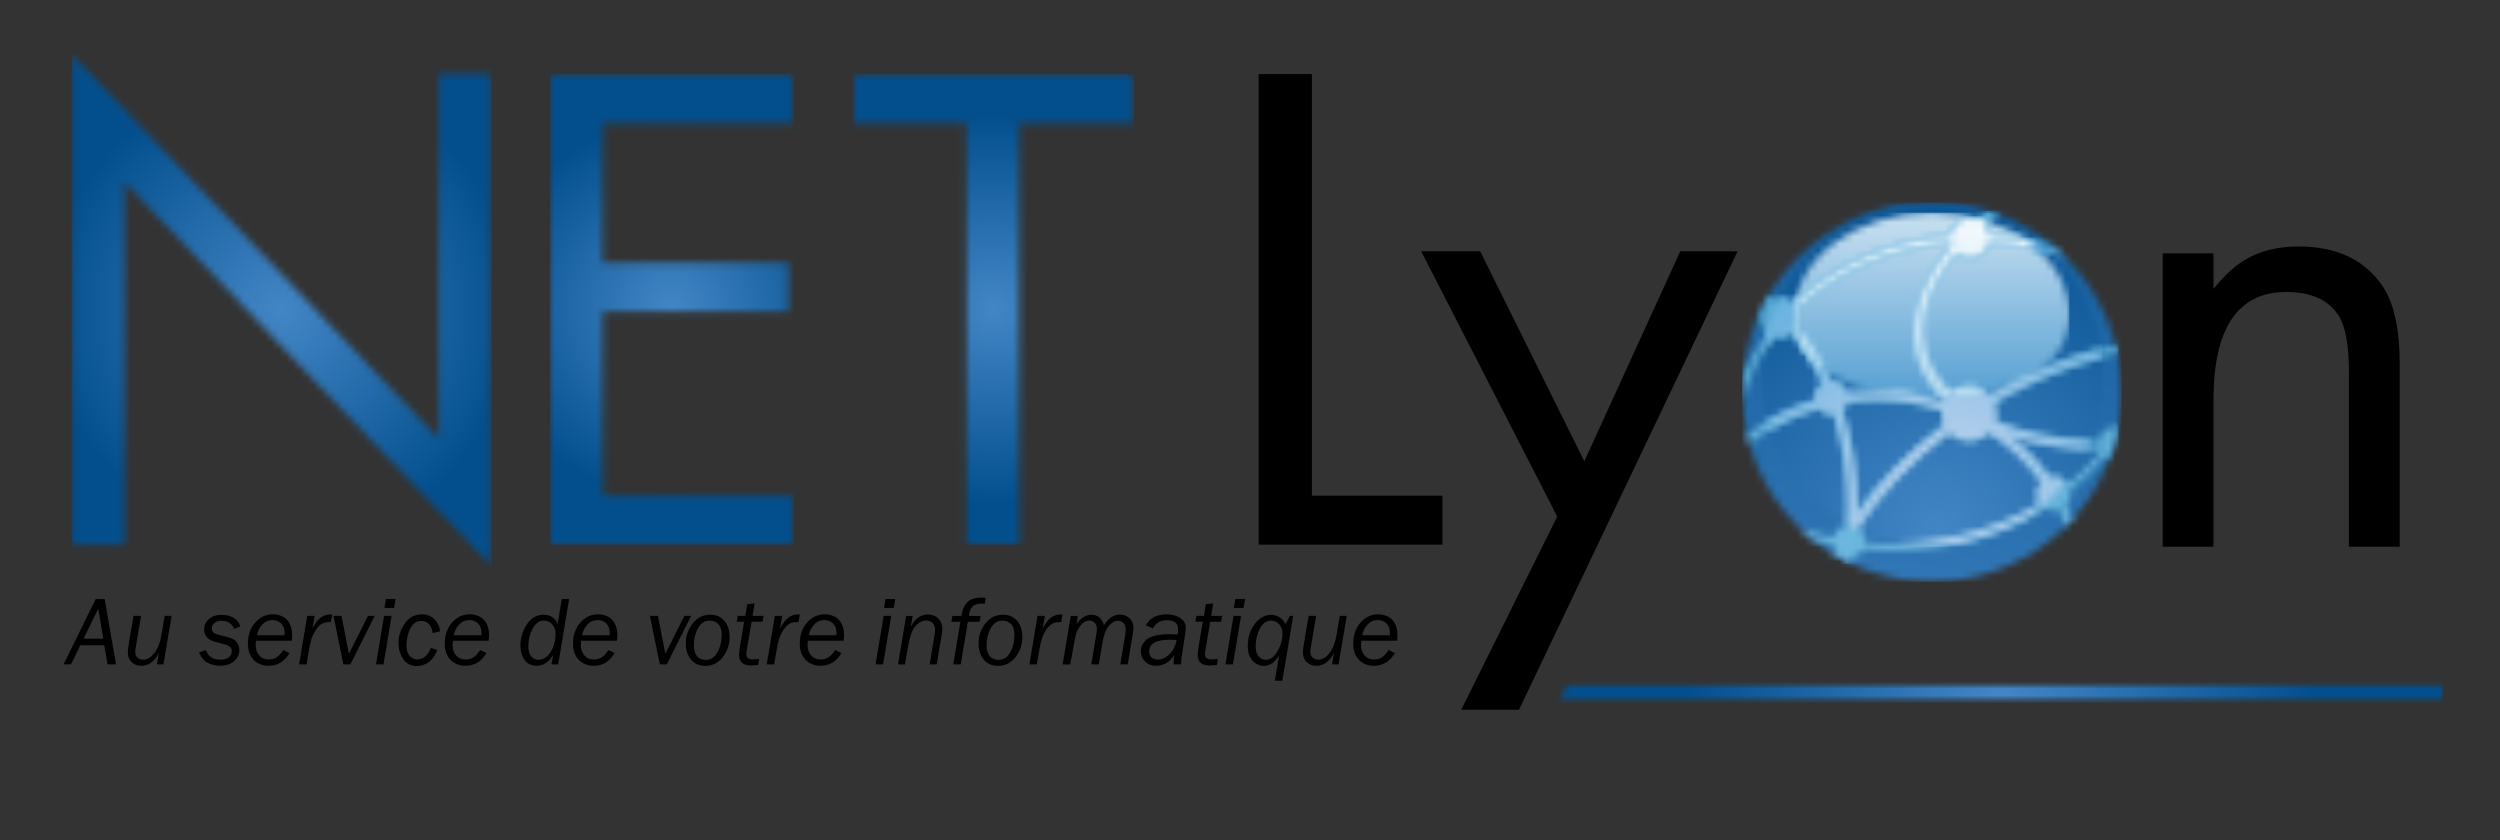 <svg xmlns="http://www.w3.org/2000/svg" width="354" height="119" viewBox="0 0 354 119" fill="none"><rect x="0" y="0" width="354" height="119" fill="#333333" stroke="none"/><path d="M306.234 35.876H313.43V40.904C314.713 39.342 315.895 38.17 316.979 37.389C319.279 35.73 322.106 34.9 325.458 34.9C330.912 34.9 334.904 36.804 337.436 40.611C339.013 42.987 339.801 46.664 339.801 51.643V77.418H332.605V52.865C332.605 48.992 332.144 46.307 331.225 44.81C329.844 42.533 327.38 41.377 323.831 41.344C316.896 41.312 313.43 46.421 313.43 56.672V77.42H306.234V35.876Z" fill="black"></path><mask id="mask0_515_60" style="mask-type:luminance" maskUnits="userSpaceOnUse" x="10" y="7" width="60" height="74"><path d="M10.166 77.141H17.638V25.771L69.594 80.169V10.487H62.122V62.102L10.166 7.703V77.141Z" fill="white"></path></mask><g mask="url(#mask0_515_60)"><path d="M69.594 7.703H10.166V80.169H69.594V7.703Z" fill="url(#paint0_radial_515_60)"></path></g><mask id="mask1_515_60" style="mask-type:luminance" maskUnits="userSpaceOnUse" x="77" y="10" width="36" height="68"><path d="M77.878 10.487V77.141H112.401V70.206H85.349V44.13H111.667V37.198H85.349V17.422H112.401V10.487H77.878Z" fill="white"></path></mask><g mask="url(#mask1_515_60)"><path d="M112.401 10.487H77.878V77.141H112.401V10.487Z" fill="url(#paint1_radial_515_60)"></path></g><mask id="mask2_515_60" style="mask-type:luminance" maskUnits="userSpaceOnUse" x="120" y="10" width="41" height="68"><path d="M120.748 10.487V17.422H136.862V77.141H144.334V17.422H160.545V10.487H120.748Z" fill="white"></path></mask><g mask="url(#mask2_515_60)"><path d="M160.545 10.487H120.748V77.141H160.545V10.487Z" fill="url(#paint2_radial_515_60)"></path></g><mask id="mask3_515_60" style="mask-type:luminance" maskUnits="userSpaceOnUse" x="246" y="28" width="55" height="55"><path d="M246.701 55.516C246.701 70.352 258.726 82.378 273.56 82.378C288.397 82.378 300.423 70.353 300.423 55.516C300.423 40.681 288.397 28.654 273.56 28.654C258.727 28.654 246.701 40.681 246.701 55.516Z" fill="white"></path></mask><g mask="url(#mask3_515_60)"><path d="M300.424 28.654H246.701V82.378H300.424V28.654Z" fill="url(#paint3_radial_515_60)"></path></g><mask id="mask4_515_60" style="mask-type:luminance" maskUnits="userSpaceOnUse" x="249" y="28" width="49" height="50"><path d="M249.32 53.187C249.32 66.574 260.174 77.429 273.56 77.429C286.951 77.429 297.803 66.575 297.803 53.187C297.803 39.799 286.95 28.945 273.56 28.945C260.175 28.945 249.32 39.799 249.32 53.187Z" fill="white"></path></mask><g mask="url(#mask4_515_60)"><path d="M297.803 28.945H249.32V77.429H297.803V28.945Z" fill="url(#paint4_radial_515_60)"></path></g><mask id="mask5_515_60" style="mask-type:luminance" maskUnits="userSpaceOnUse" x="254" y="30" width="40" height="27"><path d="M254.106 44.543C254.106 52.513 262.819 56.169 273.56 56.169C284.304 56.169 293.017 52.513 293.017 44.543C293.017 36.574 284.304 30.112 273.56 30.112C262.819 30.112 254.106 36.574 254.106 44.543Z" fill="white"></path></mask><g mask="url(#mask5_515_60)"><path d="M293.017 30.112H254.106V56.169H293.017V30.112Z" fill="url(#paint5_linear_515_60)"></path></g><mask id="mask6_515_60" style="mask-type:luminance" maskUnits="userSpaceOnUse" x="246" y="29" width="54" height="51"><path d="M284.294 61.581C288.113 62.862 292.575 63.587 297.418 63.704L297.517 63.901C296.135 65.581 294.566 67.136 292.82 68.548C292.392 67.92 291.67 67.509 290.854 67.509C290.618 67.509 290.392 67.544 290.179 67.607C288.532 65.338 286.55 63.303 284.294 61.581ZM264.129 76.812L264.143 76.651C264.143 75.833 263.714 75.115 263.072 74.707C266.431 69.686 270.827 65.086 276.042 61.158C276.737 61.9 277.727 62.366 278.825 62.366C279.923 62.366 280.912 61.9 281.609 61.159C284.566 63.046 287.119 65.454 289.149 68.228C288.729 68.659 288.468 69.247 288.468 69.897C288.468 70.416 288.637 70.894 288.922 71.287C283.025 74.872 275.802 76.991 268.001 76.991C266.69 76.99 265.4 76.93 264.129 76.812ZM262.893 71.615C262.893 66.804 262.15 62.222 260.821 58.041C261.159 57.743 261.407 57.347 261.526 56.898C262.925 56.693 264.352 56.578 265.815 56.578C269.043 56.578 272.141 57.103 275.036 58.053C275.014 58.213 275 58.375 275 58.54C275 59.125 275.134 59.677 275.371 60.174C270.433 63.885 266.206 68.19 262.877 72.888C262.885 72.464 262.893 72.041 262.893 71.615ZM259.307 54.015C258.009 51.069 256.403 48.395 254.541 46.068C254.69 45.727 254.772 45.351 254.772 44.955C254.772 44.529 254.674 44.127 254.503 43.767C259.955 38.538 267.619 35.047 276.222 34.361C276.254 34.497 276.296 34.63 276.348 34.756C275.307 35.956 274.392 37.187 273.639 38.445C271.284 42.366 270.522 46.361 271.43 49.994C272.065 52.526 273.48 54.751 275.509 56.638C275.46 56.725 275.415 56.813 275.369 56.902C272.37 55.923 269.157 55.386 265.813 55.386C264.349 55.386 262.913 55.49 261.507 55.689C261.238 54.726 260.354 54.018 259.307 54.015ZM279.978 31.148C279.656 31.017 279.301 30.942 278.928 30.942C277.517 30.942 276.352 31.997 276.174 33.361C267.379 34.054 259.534 37.615 253.92 42.953C253.418 42.47 252.741 42.172 251.991 42.172C251.65 42.172 251.324 42.237 251.018 42.351C250.828 42.18 250.629 42.018 250.438 41.854C250.23 42.205 250.029 42.56 249.835 42.92L249.978 43.039C249.501 43.538 249.209 44.211 249.209 44.955C249.209 45.835 249.618 46.617 250.256 47.127C248.821 49.098 247.652 51.22 246.784 53.463C246.734 54.141 246.7 54.824 246.7 55.516C246.7 55.995 246.712 56.468 246.738 56.941C247.552 53.574 249.059 50.421 251.128 47.599C251.402 47.688 251.69 47.737 251.99 47.737C252.68 47.737 253.312 47.484 253.798 47.068C255.477 49.211 256.935 51.653 258.128 54.334C257.448 54.734 256.992 55.472 256.992 56.318C256.992 56.436 257.003 56.552 257.017 56.666C253.479 57.718 250.221 59.389 247.386 61.544C247.485 61.968 247.591 62.391 247.71 62.809C250.564 60.56 253.876 58.824 257.502 57.767C257.925 58.288 258.571 58.623 259.293 58.623C259.441 58.623 259.585 58.605 259.725 58.58C260.982 62.597 261.684 66.996 261.684 71.615C261.684 72.54 261.649 73.454 261.593 74.361C260.604 74.465 259.806 75.194 259.593 76.149C258.022 75.83 256.492 75.42 255.009 74.931C255.535 75.435 256.08 75.919 256.648 76.379C257.609 76.643 258.585 76.878 259.578 77.075C259.624 77.319 259.705 77.552 259.821 77.763C259.707 77.972 259.6 78.185 259.488 78.396C259.83 78.603 260.173 78.804 260.52 78.999C260.582 78.885 260.636 78.766 260.699 78.654C260.826 78.724 260.96 78.784 261.1 78.835C261.075 78.981 261.045 79.124 261.021 79.27C261.387 79.467 261.758 79.653 262.136 79.831C262.194 79.525 262.256 79.218 262.306 78.909C262.994 78.764 263.567 78.312 263.878 77.706C265.232 77.834 266.607 77.903 267.999 77.903C276.068 77.903 283.539 75.683 289.612 71.93C289.974 72.15 290.396 72.28 290.851 72.28C291.094 72.28 291.328 72.242 291.549 72.176C291.924 72.933 292.26 73.709 292.56 74.504C292.873 74.194 293.174 73.874 293.469 73.547C293.197 72.868 292.896 72.199 292.57 71.546C292.981 71.117 293.237 70.537 293.237 69.898C293.237 69.732 293.218 69.572 293.189 69.417C295.013 67.961 296.665 66.351 298.113 64.608C298.294 64.751 298.497 64.864 298.714 64.951C299.262 63.488 299.684 61.963 299.973 60.389C299.849 60.37 299.725 60.357 299.594 60.357C298.359 60.357 297.336 61.304 297.223 62.513C291.612 62.368 286.551 61.386 282.482 59.662C282.59 59.308 282.65 58.931 282.65 58.541C282.65 57.989 282.531 57.468 282.323 56.994C282.986 56.607 283.656 56.228 284.339 55.862C289.425 53.134 294.672 51.201 299.859 50.023C299.781 49.636 299.691 49.252 299.594 48.871C294.303 50.069 288.959 52.033 283.775 54.811C283.064 55.192 282.365 55.587 281.671 55.992C280.969 55.21 279.955 54.714 278.823 54.714C277.826 54.714 276.923 55.1 276.242 55.725C274.429 54.002 273.172 51.986 272.6 49.702C271.77 46.386 272.489 42.708 274.67 39.066C275.343 37.948 276.142 36.849 277.052 35.775C277.546 36.23 278.204 36.508 278.926 36.508C280.271 36.508 281.39 35.558 281.654 34.293C285.537 34.523 289.236 35.333 292.638 36.613C292.061 36.027 291.452 35.47 290.823 34.941C287.93 34.052 284.863 33.487 281.674 33.301C281.59 32.752 281.348 32.256 280.993 31.864C281.604 31.343 282.251 30.833 282.916 30.333C282.467 30.166 282.013 30.007 281.551 29.865C281.012 30.284 280.483 30.714 279.978 31.148Z" fill="white"></path></mask><g mask="url(#mask6_515_60)"><path d="M299.974 29.864H246.701V79.83H299.974V29.864Z" fill="url(#paint6_radial_515_60)"></path></g><mask id="mask7_515_60" style="mask-type:luminance" maskUnits="userSpaceOnUse" x="249" y="30" width="49" height="48"><path d="M262.893 71.615C262.893 66.804 262.15 62.222 260.821 58.041C261.159 57.743 261.407 57.347 261.526 56.898C262.925 56.693 264.352 56.578 265.815 56.578C269.043 56.578 272.141 57.103 275.036 58.053C275.014 58.213 275 58.375 275 58.54C275 59.125 275.134 59.677 275.371 60.174C270.433 63.885 266.206 68.19 262.877 72.888C262.885 72.464 262.893 72.041 262.893 71.615ZM259.307 54.015C258.009 51.069 256.403 48.395 254.541 46.068C254.69 45.727 254.772 45.351 254.772 44.955C254.772 44.529 254.674 44.127 254.503 43.767C259.955 38.538 267.619 35.047 276.222 34.361C276.254 34.497 276.296 34.63 276.348 34.756C275.307 35.956 274.392 37.187 273.639 38.445C271.284 42.366 270.522 46.361 271.43 49.994C272.065 52.526 273.48 54.751 275.509 56.638C275.46 56.725 275.415 56.813 275.369 56.902C272.37 55.923 269.157 55.386 265.813 55.386C264.349 55.386 262.913 55.49 261.507 55.689C261.238 54.726 260.354 54.018 259.307 54.015ZM279.978 31.148C279.656 31.017 279.301 30.942 278.928 30.942C277.517 30.942 276.352 31.997 276.174 33.361C267.379 34.054 259.534 37.615 253.92 42.953C253.418 42.47 252.741 42.172 251.991 42.172L251.97 42.174C251.193 43.7 250.566 45.315 250.12 47.005L250.257 47.127C250.169 47.248 250.088 47.368 250.002 47.49C249.8 48.328 249.64 49.181 249.529 50.049C250.017 49.211 250.55 48.391 251.129 47.599C251.403 47.688 251.691 47.737 251.991 47.737C252.681 47.737 253.313 47.484 253.799 47.068C255.478 49.211 256.936 51.653 258.129 54.334C257.449 54.734 256.993 55.472 256.993 56.318C256.993 56.436 257.004 56.552 257.018 56.666C254.597 57.386 252.313 58.401 250.201 59.657C250.31 60.054 250.432 60.449 250.56 60.837C252.701 59.534 255.028 58.488 257.503 57.767C257.926 58.288 258.572 58.623 259.294 58.623C259.442 58.623 259.586 58.605 259.726 58.58C260.983 62.597 261.685 66.996 261.685 71.615C261.685 72.509 261.65 73.392 261.597 74.267C262.288 74.66 263 75.019 263.732 75.344C263.554 75.092 263.334 74.871 263.071 74.705C266.43 69.684 270.826 65.084 276.041 61.156C276.736 61.898 277.726 62.364 278.824 62.364C279.922 62.364 280.911 61.898 281.608 61.157C284.565 63.044 287.118 65.452 289.148 68.226C288.728 68.657 288.467 69.245 288.467 69.895C288.467 70.414 288.636 70.892 288.921 71.285C283.249 74.733 276.351 76.819 268.894 76.973C270.407 77.27 271.964 77.427 273.56 77.427C273.882 77.427 274.201 77.413 274.519 77.404C278.905 76.734 283.022 75.404 286.723 73.537C288.947 72.098 290.917 70.304 292.559 68.234C292.126 67.788 291.524 67.508 290.853 67.508C290.617 67.508 290.391 67.543 290.178 67.606C288.532 65.336 286.549 63.301 284.293 61.58C287.589 62.684 291.363 63.373 295.447 63.617C295.63 63.239 295.797 62.852 295.96 62.462C290.853 62.213 286.244 61.256 282.482 59.66C282.59 59.306 282.65 58.929 282.65 58.539C282.65 57.987 282.531 57.466 282.323 56.992C282.986 56.605 283.656 56.226 284.339 55.86C288.71 53.518 293.196 51.766 297.66 50.569C297.617 50.171 297.565 49.776 297.505 49.384C292.901 50.6 288.277 52.396 283.775 54.809C283.064 55.19 282.365 55.585 281.671 55.99C280.969 55.208 279.955 54.712 278.823 54.712C277.826 54.712 276.923 55.098 276.242 55.723C274.429 54 273.172 51.984 272.6 49.7C271.77 46.384 272.489 42.706 274.67 39.064C275.343 37.946 276.142 36.847 277.052 35.773C277.546 36.228 278.204 36.506 278.926 36.506C280.271 36.506 281.39 35.556 281.654 34.291C284.758 34.476 287.743 35.034 290.553 35.903C290.018 35.377 289.461 34.875 288.879 34.402C286.566 33.821 284.156 33.445 281.673 33.299C281.589 32.75 281.347 32.254 280.992 31.862C281.474 31.451 281.981 31.051 282.498 30.652C282.059 30.479 281.617 30.318 281.165 30.17C280.762 30.492 280.362 30.817 279.978 31.148Z" fill="white"></path></mask><g mask="url(#mask7_515_60)"><path d="M297.661 30.171H249.529V77.429H297.661V30.171Z" fill="url(#paint7_radial_515_60)"></path></g><mask id="mask8_515_60" style="mask-type:luminance" maskUnits="userSpaceOnUse" x="254" y="30" width="35" height="27"><path d="M265.606 55.39C267.777 55.856 270.156 56.11 272.659 56.159C270.461 55.66 268.17 55.386 265.814 55.386L265.606 55.39ZM283.795 54.799C285.756 54.191 287.484 53.376 288.895 52.349C287.184 53.08 285.483 53.897 283.795 54.799ZM276.174 33.361C267.566 34.04 259.87 37.472 254.284 42.621C254.173 43.249 254.106 43.89 254.106 44.543C254.106 46.25 254.51 47.758 255.244 49.076C255.444 49.375 255.64 49.681 255.831 49.99C256.571 51.009 257.53 51.9 258.675 52.661C257.5 50.248 256.112 48.032 254.541 46.068C254.69 45.727 254.772 45.351 254.772 44.955C254.772 44.529 254.674 44.127 254.503 43.767C259.955 38.538 267.619 35.047 276.222 34.361C276.254 34.497 276.296 34.63 276.348 34.756C275.307 35.956 274.392 37.187 273.639 38.445C271.284 42.366 270.522 46.361 271.43 49.994C272.009 52.309 273.25 54.366 275.008 56.143C277.159 56.075 279.211 55.857 281.111 55.478C280.472 55 279.683 54.713 278.824 54.713C277.827 54.713 276.924 55.099 276.243 55.724C274.43 54.001 273.173 51.985 272.601 49.701C271.771 46.385 272.49 42.707 274.671 39.065C275.344 37.947 276.143 36.848 277.053 35.774C277.547 36.229 278.205 36.507 278.927 36.507C280.272 36.507 281.391 35.557 281.655 34.292C284.033 34.434 286.341 34.797 288.556 35.35C287.999 34.849 287.394 34.379 286.751 33.939C285.099 33.622 283.406 33.401 281.674 33.3C281.59 32.751 281.348 32.255 280.993 31.863C281.179 31.704 281.37 31.547 281.564 31.39C281.11 31.241 280.656 31.099 280.186 30.972L279.976 31.148C279.654 31.017 279.299 30.942 278.926 30.942C277.517 30.942 276.352 31.997 276.174 33.361Z" fill="white"></path></mask><g mask="url(#mask8_515_60)"><path d="M286.183 65.487L295.656 32.908L256.818 21.614L247.345 54.192L286.183 65.487Z" fill="url(#paint8_linear_515_60)"></path></g><path d="M185.764 10.487V70.188H204.247V77.119H178.222V10.487H185.764Z" fill="black"></path><path d="M220.502 73.144L201.24 35.578H209.587L224.342 65.32L237.925 35.578H246.047L215.09 100.501H206.912L220.502 73.144Z" fill="black"></path><path d="M14.758 91.37H11.377L10.049 94.083H8.999L13.546 84.824H14.82L16.433 94.083H15.242L14.758 91.37ZM14.629 90.44L13.913 86.187L11.831 90.44H14.629Z" fill="black"></path><path d="M24.299 87.205L23.145 94.083H22.225L22.5 92.428C21.89 93.658 21.056 94.273 19.999 94.273C19.588 94.273 19.234 94.177 18.938 93.984C18.642 93.792 18.429 93.563 18.297 93.3C18.166 93.036 18.101 92.705 18.101 92.306C18.101 92.048 18.151 91.63 18.25 91.051L18.908 87.205H19.972L19.268 91.384C19.186 91.859 19.145 92.151 19.145 92.259C19.145 92.618 19.249 92.899 19.457 93.102C19.665 93.304 19.939 93.405 20.279 93.405C20.849 93.405 21.377 93.094 21.861 92.471C22.345 91.848 22.683 90.973 22.873 89.845L23.31 87.205H24.299Z" fill="black"></path><path d="M34.041 88.684L33.159 89.057C32.856 88.288 32.254 87.905 31.355 87.905C30.943 87.905 30.613 88.009 30.365 88.22C30.116 88.43 29.992 88.68 29.992 88.969C29.992 89.263 30.088 89.479 30.28 89.616C30.472 89.755 30.849 89.887 31.41 90.012L31.837 90.114C32.316 90.221 32.687 90.341 32.949 90.469C33.211 90.597 33.432 90.804 33.614 91.086C33.795 91.369 33.885 91.691 33.885 92.054C33.885 92.664 33.644 93.185 33.163 93.615C32.681 94.045 32.024 94.261 31.192 94.261C30.595 94.261 30.036 94.146 29.513 93.914C28.991 93.684 28.542 93.175 28.167 92.389L29.15 92.056C29.476 92.96 30.168 93.412 31.226 93.412C31.732 93.412 32.124 93.3 32.403 93.073C32.681 92.847 32.82 92.564 32.82 92.225C32.82 91.958 32.737 91.746 32.572 91.591C32.407 91.435 32.039 91.289 31.469 91.154L31.109 91.067C30.58 90.942 30.174 90.812 29.892 90.678C29.609 90.545 29.373 90.342 29.184 90.071C28.995 89.8 28.899 89.489 28.899 89.14C28.899 88.57 29.12 88.082 29.561 87.677C30.001 87.272 30.604 87.069 31.369 87.069C32.748 87.069 33.638 87.607 34.041 88.684Z" fill="black"></path><path d="M41 92.469C40.294 93.672 39.304 94.273 38.029 94.273C37.165 94.273 36.461 93.991 35.916 93.426C35.371 92.861 35.099 92.098 35.099 91.136C35.099 89.952 35.438 88.965 36.116 88.174C36.794 87.384 37.636 86.988 38.639 86.988C39.132 86.988 39.592 87.094 40.019 87.306C40.446 87.518 40.778 87.85 41.016 88.301C41.254 88.752 41.372 89.301 41.372 89.947C41.372 90.176 41.351 90.439 41.311 90.732H36.244C36.217 90.949 36.203 91.128 36.203 91.268C36.203 91.896 36.368 92.406 36.698 92.797C37.028 93.188 37.476 93.384 38.041 93.384C38.43 93.384 38.782 93.297 39.096 93.122C39.41 92.948 39.748 92.59 40.11 92.047L41 92.469ZM36.381 89.952H40.288C40.297 89.807 40.302 89.7 40.302 89.628C40.302 89.073 40.144 88.631 39.827 88.299C39.51 87.968 39.099 87.802 38.592 87.802C38.018 87.802 37.531 88.016 37.131 88.442C36.731 88.868 36.48 89.371 36.381 89.952Z" fill="black"></path><path d="M43.409 94.083H42.35L43.503 87.205H44.555L44.227 89.007C44.594 88.305 44.977 87.796 45.377 87.482C45.777 87.167 46.251 87.009 46.798 87.009C46.866 87.009 46.943 87.011 47.029 87.016L46.853 88.101L46.595 88.094C46.175 88.094 45.832 88.173 45.568 88.331C45.304 88.489 45.063 88.714 44.846 89.003C44.629 89.292 44.428 89.651 44.242 90.081C44.057 90.511 43.865 91.332 43.666 92.543L43.409 94.083Z" fill="black"></path><path d="M49.608 94.083H48.623L47.22 87.205H48.362L49.407 92.591L52.102 87.205H53.06L49.608 94.083Z" fill="black"></path><path d="M54.302 94.083H53.236L54.389 87.205H55.455L54.302 94.083ZM55.813 86.079H54.436L54.646 84.824H56.023L55.813 86.079Z" fill="black"></path><path d="M62.305 89.41L61.267 89.634C61.199 89.082 61.019 88.659 60.728 88.365C60.437 88.071 60.094 87.924 59.7 87.924C58.981 87.924 58.444 88.288 58.089 89.015C57.734 89.743 57.557 90.531 57.557 91.379C57.557 92.034 57.705 92.529 58.001 92.866C58.297 93.202 58.671 93.371 59.124 93.371C59.942 93.371 60.575 92.819 61.023 91.716L61.891 92.041C61.665 92.742 61.294 93.295 60.779 93.7C60.263 94.104 59.675 94.306 59.015 94.306C58.17 94.306 57.526 93.973 57.085 93.306C56.645 92.639 56.424 91.901 56.424 91.091C56.424 90.065 56.728 89.124 57.336 88.27C57.944 87.416 58.741 86.988 59.727 86.988C60.415 86.988 61 87.214 61.484 87.665C61.968 88.116 62.241 88.698 62.305 89.41Z" fill="black"></path><path d="M68.877 92.469C68.171 93.672 67.181 94.273 65.906 94.273C65.042 94.273 64.338 93.991 63.793 93.426C63.248 92.861 62.976 92.098 62.976 91.136C62.976 89.952 63.315 88.965 63.993 88.174C64.671 87.384 65.513 86.988 66.516 86.988C67.009 86.988 67.469 87.094 67.896 87.306C68.323 87.518 68.655 87.85 68.893 88.301C69.131 88.752 69.249 89.301 69.249 89.947C69.249 90.176 69.228 90.439 69.188 90.732H64.121C64.094 90.949 64.08 91.128 64.08 91.268C64.08 91.896 64.245 92.406 64.575 92.797C64.905 93.188 65.353 93.384 65.918 93.384C66.307 93.384 66.659 93.297 66.973 93.122C67.287 92.948 67.625 92.59 67.987 92.047L68.877 92.469ZM64.258 89.952H68.165C68.174 89.807 68.179 89.7 68.179 89.628C68.179 89.073 68.021 88.631 67.704 88.299C67.387 87.968 66.976 87.802 66.469 87.802C65.895 87.802 65.408 88.016 65.008 88.442C64.608 88.868 64.357 89.371 64.258 89.952Z" fill="black"></path><path d="M79.042 94.083H78.074L78.339 92.726C77.719 93.758 76.93 94.273 75.972 94.273C75.24 94.273 74.676 94 74.283 93.452C73.889 92.904 73.693 92.212 73.693 91.375C73.693 90.329 73.992 89.346 74.591 88.425C75.19 87.504 75.982 87.044 76.966 87.044C77.906 87.044 78.57 87.471 78.959 88.325L79.552 84.825H80.59L79.042 94.083ZM76.26 93.425C76.941 93.425 77.513 93.055 77.976 92.313C78.438 91.572 78.669 90.719 78.669 89.755C78.669 89.172 78.503 88.713 78.172 88.379C77.84 88.044 77.458 87.877 77.025 87.877C76.339 87.877 75.799 88.26 75.404 89.026C75.009 89.793 74.812 90.626 74.812 91.526C74.812 92.136 74.945 92.605 75.211 92.933C75.477 93.261 75.827 93.425 76.26 93.425Z" fill="black"></path><path d="M87.041 92.469C86.335 93.672 85.345 94.273 84.07 94.273C83.206 94.273 82.502 93.991 81.957 93.426C81.412 92.861 81.14 92.098 81.14 91.136C81.14 89.952 81.479 88.965 82.157 88.174C82.835 87.384 83.677 86.988 84.68 86.988C85.173 86.988 85.633 87.094 86.06 87.306C86.487 87.518 86.819 87.85 87.057 88.301C87.295 88.752 87.413 89.301 87.413 89.947C87.413 90.176 87.392 90.439 87.352 90.732H82.285C82.258 90.949 82.244 91.128 82.244 91.268C82.244 91.896 82.409 92.406 82.739 92.797C83.069 93.188 83.517 93.384 84.082 93.384C84.471 93.384 84.823 93.297 85.137 93.122C85.451 92.948 85.789 92.59 86.151 92.047L87.041 92.469ZM82.422 89.952H86.329C86.338 89.807 86.343 89.7 86.343 89.628C86.343 89.073 86.185 88.631 85.868 88.299C85.551 87.968 85.14 87.802 84.633 87.802C84.059 87.802 83.572 88.016 83.172 88.442C82.772 88.868 82.521 89.371 82.422 89.952Z" fill="black"></path><path d="M94.415 94.083H93.43L92.027 87.205H93.169L94.214 92.591L96.909 87.205H97.867L94.415 94.083Z" fill="black"></path><path d="M99.865 94.286C99.011 94.286 98.337 93.989 97.844 93.394C97.351 92.799 97.105 92.039 97.105 91.112C97.105 90.063 97.428 89.123 98.075 88.291C98.722 87.459 99.552 87.043 100.564 87.043C101.4 87.043 102.067 87.328 102.565 87.9C103.063 88.472 103.311 89.252 103.311 90.237C103.311 91.258 102.992 92.189 102.354 93.028C101.717 93.867 100.887 94.286 99.865 94.286ZM99.915 93.438C100.644 93.438 101.206 93.079 101.6 92.359C101.994 91.638 102.191 90.812 102.191 89.88C102.191 89.174 102.024 88.663 101.691 88.349C101.358 88.035 100.963 87.877 100.505 87.877C99.785 87.877 99.228 88.234 98.834 88.95C98.44 89.665 98.243 90.469 98.243 91.36C98.243 92.044 98.395 92.561 98.699 92.912C99.002 93.264 99.408 93.438 99.915 93.438Z" fill="black"></path><path d="M106.425 88.033L105.791 91.756C105.717 92.177 105.681 92.461 105.681 92.61C105.681 93.117 105.971 93.371 106.551 93.371C106.755 93.371 107.067 93.349 107.489 93.303L107.381 94.151C107.376 94.151 107.311 94.158 107.184 94.172C106.809 94.213 106.533 94.234 106.356 94.234C105.217 94.234 104.647 93.73 104.647 92.721C104.647 92.458 104.706 91.984 104.824 91.296L105.37 88.034H104.321L104.464 87.206H105.538L105.807 85.545L106.846 85.449L106.56 87.206H108.12L107.977 88.034L106.425 88.033Z" fill="black"></path><path d="M109.626 94.083H108.567L109.72 87.205H110.772L110.444 89.007C110.811 88.305 111.194 87.796 111.594 87.482C111.994 87.167 112.468 87.009 113.015 87.009C113.083 87.009 113.16 87.011 113.246 87.016L113.07 88.101L112.812 88.094C112.392 88.094 112.049 88.173 111.785 88.331C111.521 88.489 111.28 88.714 111.063 89.003C110.846 89.292 110.645 89.651 110.459 90.081C110.274 90.511 110.082 91.332 109.883 92.543L109.626 94.083Z" fill="black"></path><path d="M119.148 92.469C118.442 93.672 117.452 94.273 116.177 94.273C115.313 94.273 114.609 93.991 114.064 93.426C113.519 92.861 113.247 92.098 113.247 91.136C113.247 89.952 113.586 88.965 114.264 88.174C114.942 87.384 115.784 86.988 116.787 86.988C117.28 86.988 117.74 87.094 118.167 87.306C118.594 87.518 118.926 87.85 119.164 88.301C119.402 88.752 119.52 89.301 119.52 89.947C119.52 90.176 119.499 90.439 119.459 90.732H114.392C114.365 90.949 114.351 91.128 114.351 91.268C114.351 91.896 114.516 92.406 114.846 92.797C115.176 93.188 115.624 93.384 116.189 93.384C116.578 93.384 116.93 93.297 117.244 93.122C117.558 92.948 117.896 92.59 118.258 92.047L119.148 92.469ZM114.529 89.952H118.436C118.445 89.807 118.45 89.7 118.45 89.628C118.45 89.073 118.292 88.631 117.975 88.299C117.658 87.968 117.247 87.802 116.74 87.802C116.166 87.802 115.679 88.016 115.279 88.442C114.879 88.868 114.629 89.371 114.529 89.952Z" fill="black"></path><path d="M125.043 94.083H123.977L125.13 87.205H126.196L125.043 94.083ZM126.555 86.079H125.178L125.388 84.824H126.765L126.555 86.079Z" fill="black"></path><path d="M132.639 94.083H131.63L132.296 90.129C132.373 89.677 132.411 89.349 132.411 89.146C132.411 88.791 132.3 88.488 132.078 88.239C131.856 87.989 131.536 87.864 131.12 87.864C130.608 87.864 130.12 88.112 129.656 88.608C129.192 89.105 128.828 90.109 128.566 91.621L128.143 94.084H127.16L128.313 87.213H129.228L128.973 88.74C129.565 87.591 130.369 87.016 131.387 87.016C131.988 87.016 132.477 87.201 132.855 87.569C133.233 87.937 133.421 88.421 133.421 89.017C133.421 89.288 133.382 89.655 133.305 90.116L132.639 94.083Z" fill="black"></path><path d="M138.852 87.212L138.716 88.047H137.051L136.038 94.083H134.979L135.992 88.047H134.714L134.857 87.212H136.132C136.272 86.294 136.569 85.632 137.021 85.225C137.473 84.818 138.113 84.615 138.94 84.615C139.126 84.615 139.336 84.629 139.571 84.656L139.428 85.504C139.225 85.477 139.062 85.463 138.94 85.463C138.37 85.463 137.951 85.613 137.682 85.914C137.413 86.215 137.249 86.647 137.191 87.213L138.852 87.212Z" fill="black"></path><path d="M141.318 94.286C140.464 94.286 139.79 93.989 139.297 93.394C138.804 92.799 138.558 92.039 138.558 91.112C138.558 90.063 138.881 89.123 139.528 88.291C140.175 87.459 141.005 87.043 142.017 87.043C142.853 87.043 143.52 87.328 144.018 87.9C144.516 88.472 144.764 89.252 144.764 90.237C144.764 91.258 144.445 92.189 143.807 93.028C143.17 93.867 142.34 94.286 141.318 94.286ZM141.368 93.438C142.097 93.438 142.659 93.079 143.053 92.359C143.447 91.638 143.644 90.812 143.644 89.88C143.644 89.174 143.477 88.663 143.144 88.349C142.811 88.035 142.416 87.877 141.958 87.877C141.238 87.877 140.681 88.234 140.287 88.95C139.893 89.665 139.696 90.469 139.696 91.36C139.696 92.044 139.848 92.561 140.152 92.912C140.456 93.264 140.861 93.438 141.368 93.438Z" fill="black"></path><path d="M146.82 94.083H145.761L146.914 87.205H147.966L147.638 89.007C148.005 88.305 148.388 87.796 148.788 87.482C149.188 87.167 149.662 87.009 150.209 87.009C150.277 87.009 150.354 87.011 150.44 87.016L150.264 88.101L150.006 88.094C149.586 88.094 149.243 88.173 148.979 88.331C148.715 88.489 148.474 88.714 148.257 89.003C148.04 89.292 147.839 89.651 147.653 90.081C147.468 90.511 147.276 91.332 147.077 92.543L146.82 94.083Z" fill="black"></path><path d="M159.685 94.083H158.628L159.293 90.115C159.365 89.667 159.402 89.335 159.402 89.118C159.402 88.697 159.288 88.389 159.059 88.195C158.83 88.001 158.565 87.904 158.262 87.904C157.819 87.904 157.392 88.155 156.983 88.657C156.574 89.159 156.281 89.941 156.105 91.004L155.591 94.083H154.525L155.183 90.143C155.274 89.619 155.319 89.261 155.319 89.071C155.319 88.687 155.215 88.392 155.007 88.186C154.799 87.98 154.539 87.877 154.227 87.877C153.992 87.877 153.751 87.952 153.504 88.105C153.258 88.256 153.023 88.509 152.799 88.864C152.575 89.219 152.423 89.554 152.341 89.868C152.259 90.182 152.144 90.764 151.995 91.615L151.548 94.084H150.468L151.621 87.213H152.618L152.439 88.359C153.064 87.482 153.758 87.045 154.52 87.045C155.444 87.045 156.045 87.54 156.321 88.53C156.959 87.53 157.706 87.031 158.561 87.031C159.122 87.031 159.584 87.2 159.946 87.54C160.308 87.879 160.489 88.338 160.489 88.917C160.489 89.161 160.457 89.476 160.394 89.859L159.685 94.083Z" fill="black"></path><path d="M167.275 94.083H166.197C166.192 93.943 166.19 93.827 166.19 93.737C166.19 93.384 166.231 93.051 166.312 92.74C165.62 93.761 164.761 94.272 163.734 94.272C163.092 94.272 162.567 94.076 162.157 93.683C161.747 93.29 161.543 92.798 161.543 92.206C161.543 91.543 161.836 90.977 162.424 90.507C163.012 90.037 164.108 89.802 165.714 89.802C165.859 89.802 166.205 89.816 166.752 89.843C166.802 89.549 166.827 89.31 166.827 89.124C166.827 88.256 166.3 87.821 165.246 87.821C164.319 87.821 163.657 88.208 163.259 88.981L162.255 88.553C162.797 87.513 163.771 86.993 165.175 86.993C165.952 86.993 166.602 87.164 167.126 87.505C167.65 87.847 167.912 88.329 167.912 88.952C167.912 89.206 167.738 90.394 167.39 92.52C167.299 93.094 167.254 93.517 167.254 93.789C167.255 93.832 167.262 93.93 167.275 94.083ZM166.614 90.624C166.289 90.597 165.978 90.583 165.68 90.583C163.704 90.583 162.717 91.14 162.717 92.252C162.717 92.596 162.824 92.871 163.038 93.079C163.252 93.287 163.551 93.392 163.934 93.392C164.538 93.392 165.101 93.131 165.622 92.612C166.144 92.091 166.474 91.429 166.614 90.624Z" fill="black"></path><path d="M171.367 88.033L170.733 91.756C170.659 92.177 170.623 92.461 170.623 92.61C170.623 93.117 170.913 93.371 171.493 93.371C171.697 93.371 172.009 93.349 172.431 93.303L172.323 94.151C172.318 94.151 172.253 94.158 172.126 94.172C171.751 94.213 171.475 94.234 171.298 94.234C170.159 94.234 169.589 93.73 169.589 92.721C169.589 92.458 169.648 91.984 169.766 91.296L170.312 88.034H169.263L169.406 87.206H170.48L170.749 85.545L171.788 85.449L171.502 87.206H173.062L172.919 88.034L171.367 88.033Z" fill="black"></path><path d="M174.582 94.083H173.516L174.669 87.205H175.735L174.582 94.083ZM176.093 86.079H174.716L174.926 84.824H176.303L176.093 86.079Z" fill="black"></path><path d="M183.119 87.205L181.58 96.395H180.521L181.125 92.779C180.547 93.784 179.826 94.286 178.963 94.286C178.342 94.286 177.809 94.04 177.358 93.547C176.909 93.055 176.684 92.349 176.684 91.431C176.684 90.269 177.009 89.252 177.657 88.379C178.305 87.506 179.071 87.069 179.954 87.069C180.872 87.069 181.565 87.502 182.036 88.365L182.645 87.205H183.119ZM179.242 93.425C179.881 93.425 180.433 93.019 180.902 92.204C181.371 91.389 181.605 90.576 181.605 89.762C181.605 89.198 181.449 88.742 181.14 88.4C180.829 88.056 180.449 87.884 179.995 87.884C179.311 87.884 178.774 88.265 178.386 89.027C177.995 89.789 177.802 90.629 177.802 91.547C177.802 92.149 177.939 92.612 178.216 92.938C178.492 93.263 178.834 93.425 179.242 93.425Z" fill="black"></path><path d="M190.695 87.205L189.541 94.083H188.621L188.895 92.428C188.286 93.658 187.452 94.273 186.394 94.273C185.983 94.273 185.629 94.177 185.333 93.984C185.037 93.792 184.823 93.563 184.692 93.3C184.561 93.036 184.496 92.705 184.496 92.306C184.496 92.048 184.546 91.63 184.645 91.051L185.302 87.205H186.366L185.662 91.384C185.58 91.859 185.539 92.151 185.539 92.259C185.539 92.618 185.643 92.899 185.852 93.102C186.06 93.304 186.334 93.405 186.674 93.405C187.244 93.405 187.772 93.094 188.256 92.471C188.739 91.848 189.077 90.973 189.268 89.845L189.705 87.205H190.695Z" fill="black"></path><path d="M197.513 92.469C196.808 93.672 195.818 94.273 194.542 94.273C193.678 94.273 192.974 93.991 192.429 93.426C191.884 92.861 191.612 92.098 191.612 91.136C191.612 89.952 191.952 88.965 192.63 88.174C193.309 87.384 194.15 86.988 195.153 86.988C195.645 86.988 196.106 87.094 196.533 87.306C196.961 87.518 197.293 87.85 197.53 88.301C197.767 88.752 197.886 89.301 197.886 89.947C197.886 90.176 197.865 90.439 197.824 90.732H192.758C192.731 90.949 192.717 91.128 192.717 91.268C192.717 91.896 192.882 92.406 193.212 92.797C193.542 93.188 193.99 93.384 194.556 93.384C194.945 93.384 195.296 93.297 195.611 93.122C195.924 92.948 196.263 92.59 196.625 92.047L197.513 92.469ZM192.894 89.952H196.801C196.81 89.807 196.814 89.7 196.814 89.628C196.814 89.073 196.656 88.631 196.339 88.299C196.023 87.968 195.611 87.802 195.105 87.802C194.531 87.802 194.043 88.016 193.643 88.442C193.243 88.867 192.993 89.371 192.894 89.952Z" fill="black"></path><mask id="mask9_515_60" style="mask-type:luminance" maskUnits="userSpaceOnUse" x="220" y="96" width="127" height="4"><mask id="mask10_515_60" style="mask-type:luminance" maskUnits="userSpaceOnUse" x="220" y="96" width="127" height="4"><path d="M221.788 96.613L220.391 99.501H346.063V96.613H221.788Z" fill="white"></path></mask><g mask="url(#mask10_515_60)"><path d="M346.063 96.613H220.391V99.501H346.063V96.613Z" fill="url(#paint9_radial_515_60)"></path></g></mask><g mask="url(#mask9_515_60)"><mask id="mask11_515_60" style="mask-type:luminance" maskUnits="userSpaceOnUse" x="220" y="96" width="127" height="4"><path d="M221.788 96.613L220.391 99.501H346.063V96.613H221.788Z" fill="white"></path></mask><g mask="url(#mask11_515_60)"><path d="M346.063 96.613H220.391V99.501H346.063V96.613Z" fill="url(#paint10_radial_515_60)"></path></g></g><defs><radialGradient id="paint0_radial_515_60" cx="0" cy="0" r="1" gradientUnits="userSpaceOnUse" gradientTransform="translate(39.907 43.933) scale(33.141 33.141)"><stop stop-color="#4386C6"></stop><stop offset="1" stop-color="#034F8E"></stop></radialGradient><radialGradient id="paint1_radial_515_60" cx="0" cy="0" r="1" gradientUnits="userSpaceOnUse" gradientTransform="translate(95.128 43.812) scale(26.539 26.539)"><stop stop-color="#4386C6"></stop><stop offset="1" stop-color="#034F8E"></stop></radialGradient><radialGradient id="paint2_radial_515_60" cx="0" cy="0" r="1" gradientUnits="userSpaceOnUse" gradientTransform="translate(140.641 43.809) scale(27.441 27.441)"><stop stop-color="#4386C6"></stop><stop offset="1" stop-color="#034F8E"></stop></radialGradient><radialGradient id="paint3_radial_515_60" cx="0" cy="0" r="1" gradientUnits="userSpaceOnUse" gradientTransform="translate(269.125 120.254) scale(133.558 133.558)"><stop stop-color="#4386C6"></stop><stop offset="1" stop-color="#034F8E"></stop></radialGradient><radialGradient id="paint4_radial_515_60" cx="0" cy="0" r="1" gradientUnits="userSpaceOnUse" gradientTransform="translate(274.5 75.159) scale(52.041)"><stop stop-color="#4386C6"></stop><stop offset="1" stop-color="#034F8E"></stop></radialGradient><linearGradient id="paint5_linear_515_60" x1="273.567" y1="66.438" x2="273.567" y2="17.924" gradientUnits="userSpaceOnUse"><stop stop-color="#2986C7"></stop><stop offset="1" stop-color="white"></stop></linearGradient><radialGradient id="paint6_radial_515_60" cx="0" cy="0" r="1" gradientUnits="userSpaceOnUse" gradientTransform="translate(269.438 114.749) scale(127.896 127.896)"><stop stop-color="#81C6EE"></stop><stop offset="0.995" stop-color="#3895BD"></stop><stop offset="1" stop-color="#3895BD"></stop></radialGradient><radialGradient id="paint7_radial_515_60" cx="0" cy="0" r="1" gradientUnits="userSpaceOnUse" gradientTransform="translate(275.281 70.247) scale(52.135 52.135)"><stop stop-color="#C7D6EF"></stop><stop offset="1" stop-color="#3FA2DB"></stop></radialGradient><linearGradient id="paint8_linear_515_60" x1="258.057" y1="89.857" x2="276.707" y2="25.73" gradientUnits="userSpaceOnUse"><stop stop-color="#5CB3DE"></stop><stop offset="1" stop-color="white"></stop></linearGradient><radialGradient id="paint9_radial_515_60" cx="0" cy="0" r="1" gradientUnits="userSpaceOnUse" gradientTransform="translate(283.219 98.068) scale(44.452 43.833)"><stop stop-color="white"></stop><stop offset="1"></stop></radialGradient><radialGradient id="paint10_radial_515_60" cx="0" cy="0" r="1" gradientUnits="userSpaceOnUse" gradientTransform="translate(283.219 98.068) scale(44.452 43.833)"><stop stop-color="#4386C6"></stop><stop offset="1" stop-color="#034F8E"></stop></radialGradient></defs></svg>